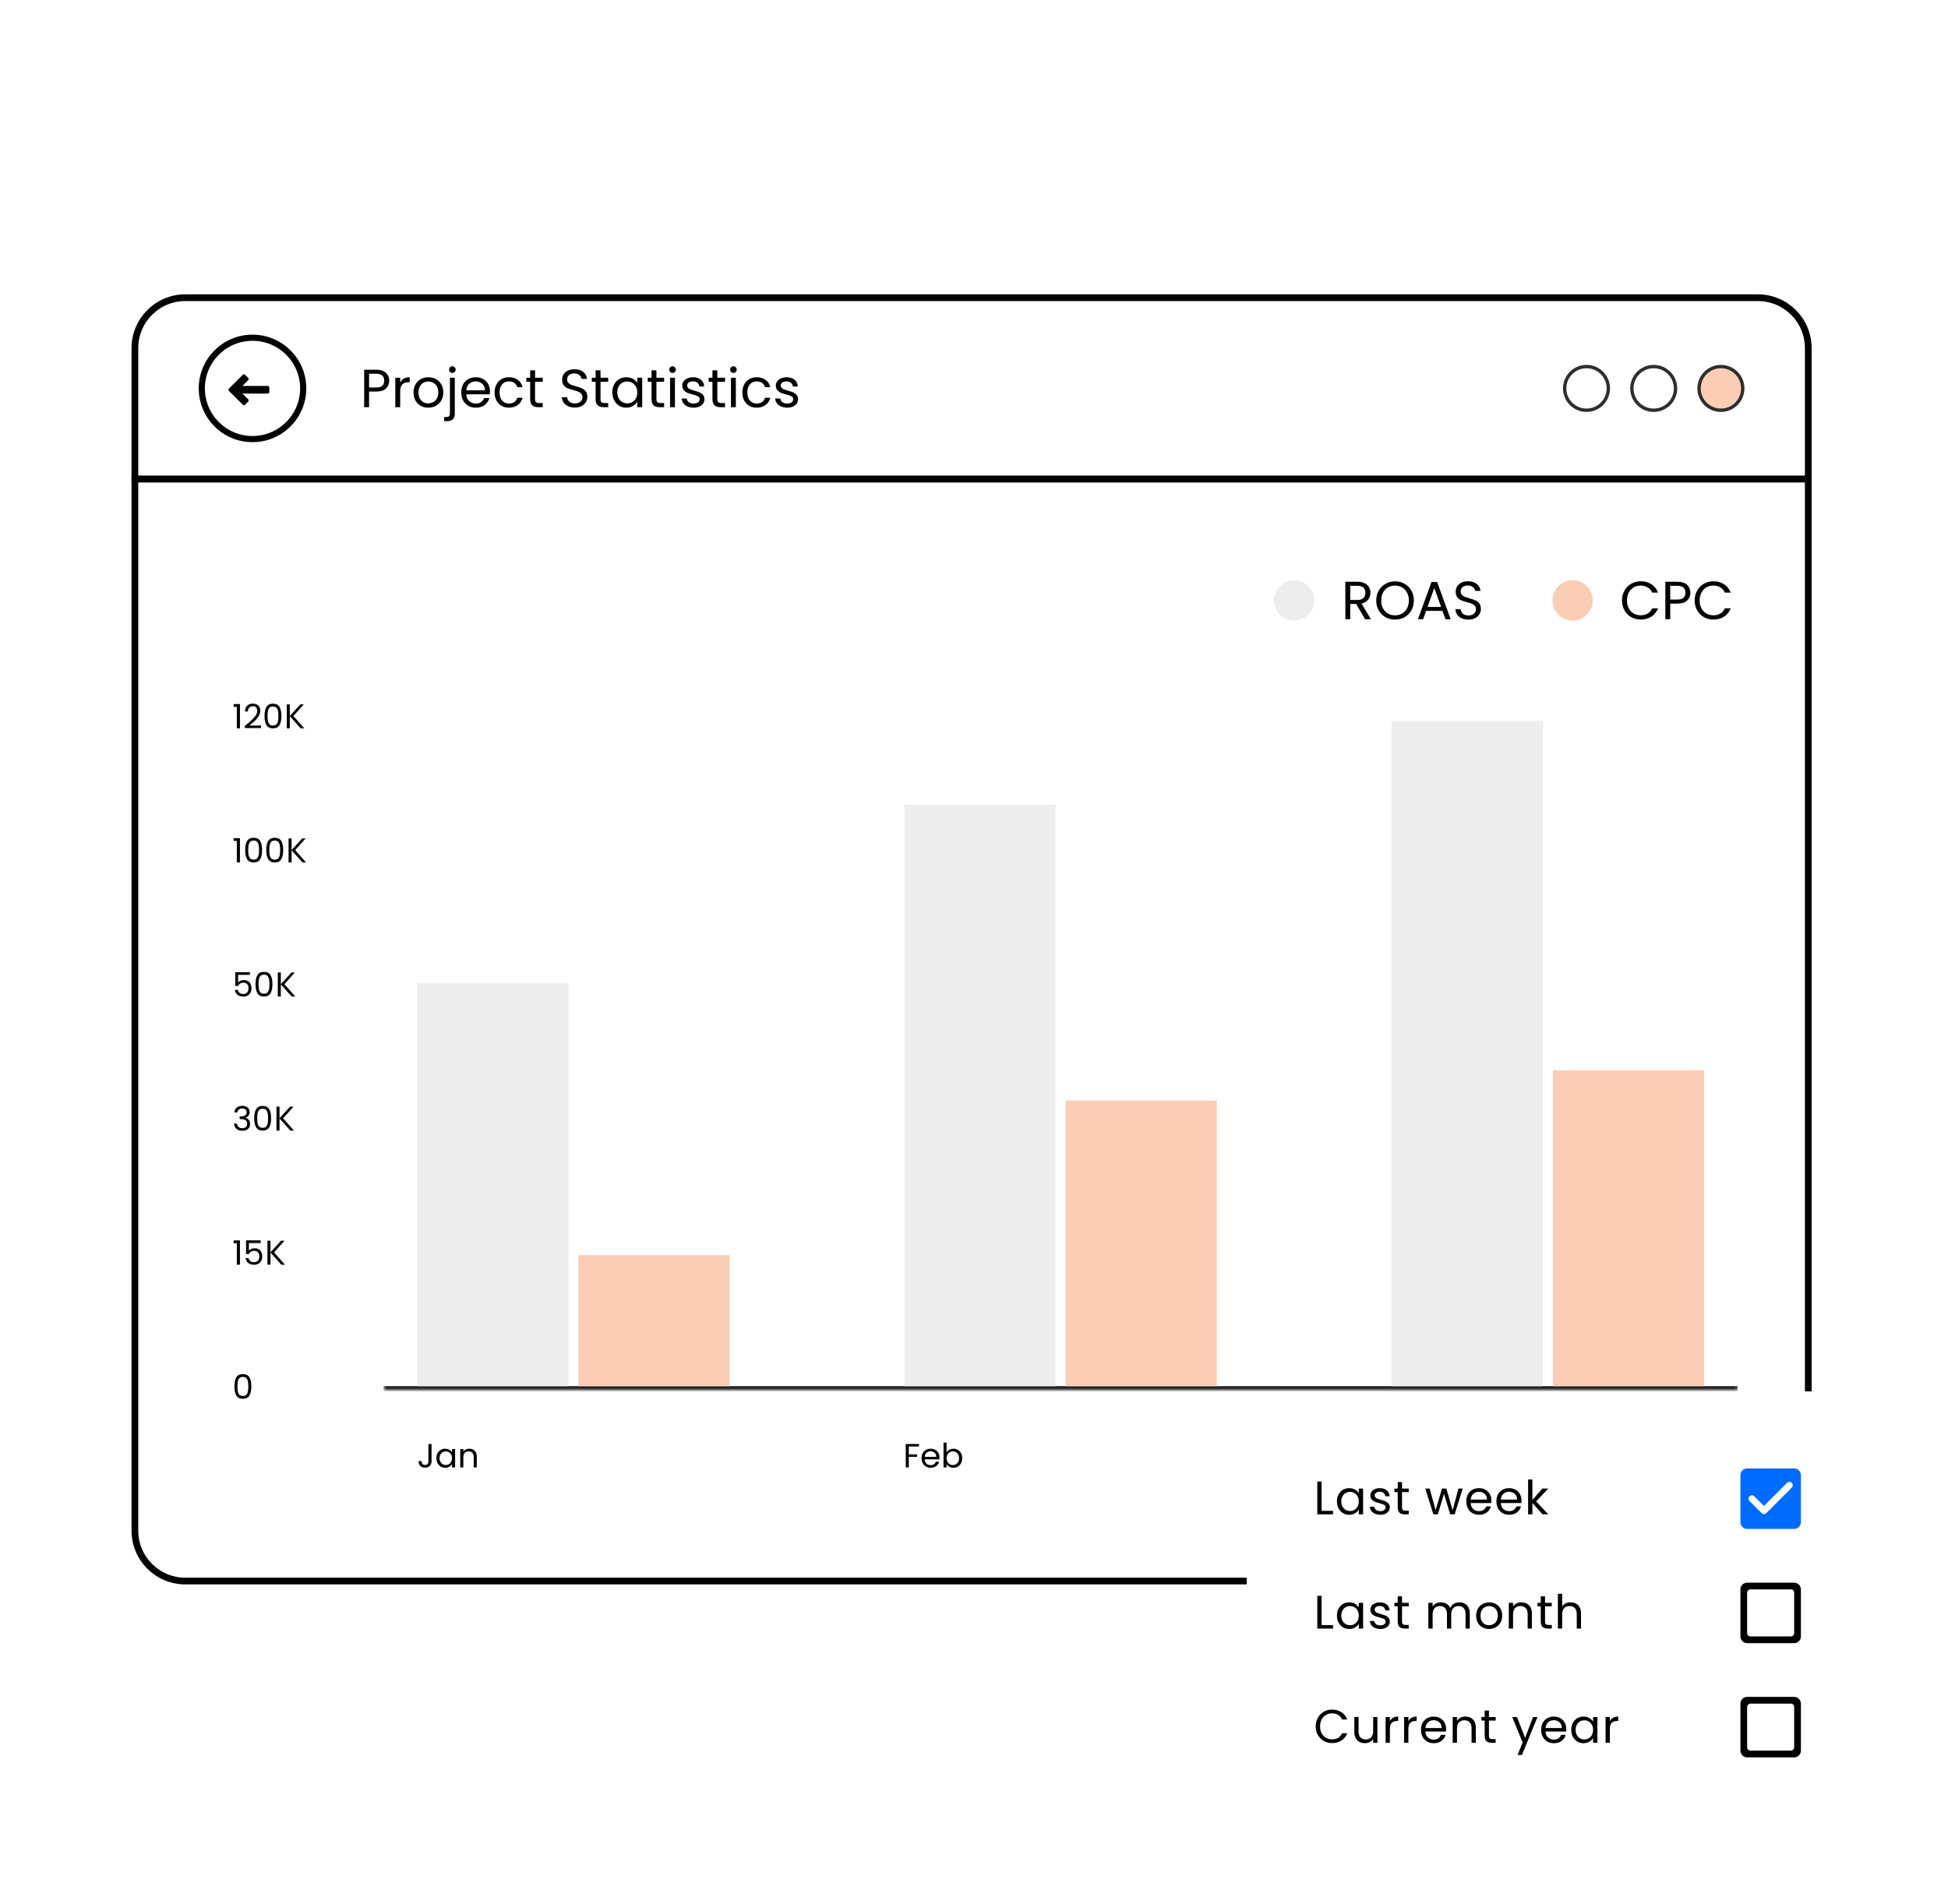 <svg width="622" height="608" viewBox="0 0 622 608" fill="none" xmlns="http://www.w3.org/2000/svg">
<rect width="620" height="600" fill="white"/>
<path d="M43.073 111.167C43.073 102.278 50.278 95.073 59.167 95.073H561.292C570.18 95.073 577.385 102.278 577.385 111.167V153.01H43.073V111.167Z" fill="white"/>
<path d="M43.073 111.167C43.073 102.278 50.278 95.073 59.167 95.073H561.292C570.18 95.073 577.385 102.278 577.385 111.167V153.01H43.073V111.167Z" stroke="black" stroke-width="2.146"/>
<circle cx="80.625" cy="124.042" r="16.186" stroke="black" stroke-width="1.962"/>
<path d="M73.101 124.841L77.524 129.254C77.622 129.352 77.753 129.406 77.884 129.406C78.014 129.406 78.156 129.352 78.243 129.254L79.246 128.251C79.344 128.153 79.398 128.023 79.398 127.892C79.398 127.761 79.344 127.619 79.246 127.532L77.404 125.691L85.477 125.691C85.761 125.691 85.99 125.462 85.99 125.179L85.99 123.763C85.99 123.479 85.761 123.251 85.477 123.251L77.404 123.251L79.246 121.409C79.344 121.311 79.398 121.181 79.398 121.05C79.398 120.919 79.344 120.777 79.246 120.69L78.243 119.688C78.145 119.59 78.014 119.535 77.884 119.535C77.753 119.535 77.622 119.59 77.524 119.688L73.101 124.111C72.905 124.307 72.905 124.634 73.101 124.841Z" fill="black"/>
<path d="M124.28 121.579C124.28 122.574 123.936 123.404 123.25 124.068C122.575 124.72 121.539 125.046 120.143 125.046H117.842V130.042H116.28V118.077H120.143C121.493 118.077 122.517 118.403 123.215 119.055C123.925 119.708 124.28 120.549 124.28 121.579ZM120.143 123.759C121.012 123.759 121.653 123.57 122.065 123.192C122.477 122.815 122.683 122.277 122.683 121.579C122.683 120.102 121.836 119.364 120.143 119.364H117.842V123.759H120.143ZM127.783 122.162C128.058 121.625 128.447 121.207 128.951 120.909C129.466 120.612 130.09 120.463 130.822 120.463V122.077H130.41C128.659 122.077 127.783 123.027 127.783 124.926V130.042H126.221V120.635H127.783V122.162ZM136.728 130.196C135.847 130.196 135.046 129.996 134.325 129.596C133.615 129.195 133.054 128.629 132.642 127.896C132.242 127.152 132.042 126.294 132.042 125.321C132.042 124.36 132.248 123.513 132.66 122.78C133.083 122.037 133.655 121.47 134.376 121.081C135.097 120.68 135.904 120.48 136.797 120.48C137.689 120.48 138.496 120.68 139.217 121.081C139.938 121.47 140.505 122.031 140.917 122.763C141.34 123.496 141.552 124.348 141.552 125.321C141.552 126.294 141.335 127.152 140.9 127.896C140.476 128.629 139.898 129.195 139.166 129.596C138.433 129.996 137.621 130.196 136.728 130.196ZM136.728 128.823C137.289 128.823 137.815 128.692 138.307 128.428C138.8 128.165 139.194 127.77 139.492 127.244C139.801 126.717 139.955 126.076 139.955 125.321C139.955 124.566 139.807 123.925 139.509 123.398C139.212 122.872 138.822 122.483 138.342 122.231C137.861 121.968 137.34 121.836 136.78 121.836C136.207 121.836 135.681 121.968 135.2 122.231C134.731 122.483 134.353 122.872 134.067 123.398C133.781 123.925 133.638 124.566 133.638 125.321C133.638 126.088 133.775 126.735 134.05 127.261C134.336 127.787 134.714 128.182 135.183 128.445C135.652 128.697 136.167 128.823 136.728 128.823ZM144.447 119.107C144.15 119.107 143.898 119.004 143.692 118.798C143.497 118.592 143.4 118.34 143.4 118.042C143.4 117.745 143.497 117.493 143.692 117.287C143.898 117.081 144.15 116.978 144.447 116.978C144.745 116.978 144.991 117.081 145.185 117.287C145.391 117.493 145.494 117.745 145.494 118.042C145.494 118.34 145.391 118.592 145.185 118.798C144.991 119.004 144.745 119.107 144.447 119.107ZM145.22 132.085C145.22 132.92 145.008 133.533 144.584 133.922C144.161 134.311 143.543 134.505 142.73 134.505H141.821V133.183H142.473C142.908 133.183 143.211 133.098 143.383 132.926C143.566 132.754 143.657 132.462 143.657 132.05V120.635H145.22V132.085ZM156.447 124.978C156.447 125.275 156.43 125.59 156.396 125.922H148.877C148.934 126.849 149.249 127.576 149.821 128.102C150.405 128.617 151.109 128.875 151.933 128.875C152.608 128.875 153.169 128.72 153.615 128.411C154.073 128.091 154.393 127.667 154.576 127.141H156.259C156.007 128.045 155.503 128.783 154.748 129.355C153.993 129.916 153.054 130.196 151.933 130.196C151.04 130.196 150.239 129.996 149.529 129.596C148.831 129.195 148.282 128.629 147.881 127.896C147.481 127.152 147.28 126.294 147.28 125.321C147.28 124.348 147.475 123.496 147.864 122.763C148.253 122.031 148.797 121.47 149.495 121.081C150.204 120.68 151.017 120.48 151.933 120.48C152.825 120.48 153.615 120.675 154.302 121.064C154.988 121.453 155.515 121.991 155.881 122.677C156.259 123.353 156.447 124.119 156.447 124.978ZM154.834 124.652C154.834 124.057 154.702 123.547 154.439 123.124C154.176 122.689 153.815 122.363 153.357 122.145C152.911 121.916 152.413 121.802 151.864 121.802C151.074 121.802 150.399 122.054 149.838 122.557C149.289 123.061 148.974 123.759 148.894 124.652H154.834ZM157.926 125.321C157.926 124.348 158.12 123.501 158.509 122.78C158.899 122.048 159.436 121.482 160.123 121.081C160.821 120.68 161.617 120.48 162.509 120.48C163.665 120.48 164.615 120.761 165.359 121.321C166.114 121.882 166.612 122.66 166.852 123.656H165.17C165.01 123.084 164.695 122.632 164.226 122.3C163.768 121.968 163.196 121.802 162.509 121.802C161.617 121.802 160.896 122.111 160.346 122.729C159.797 123.336 159.522 124.2 159.522 125.321C159.522 126.454 159.797 127.33 160.346 127.948C160.896 128.566 161.617 128.875 162.509 128.875C163.196 128.875 163.768 128.714 164.226 128.394C164.684 128.074 164.998 127.616 165.17 127.021H166.852C166.601 127.982 166.097 128.754 165.342 129.338C164.586 129.91 163.642 130.196 162.509 130.196C161.617 130.196 160.821 129.996 160.123 129.596C159.436 129.195 158.899 128.629 158.509 127.896C158.12 127.164 157.926 126.305 157.926 125.321ZM170.842 121.922V127.467C170.842 127.925 170.94 128.251 171.134 128.445C171.329 128.629 171.666 128.72 172.147 128.72H173.297V130.042H171.889C171.02 130.042 170.367 129.842 169.932 129.441C169.498 129.041 169.28 128.383 169.28 127.467V121.922H168.061V120.635H169.28V118.266H170.842V120.635H173.297V121.922H170.842ZM183.56 130.162C182.771 130.162 182.061 130.025 181.432 129.75C180.814 129.464 180.327 129.075 179.973 128.583C179.618 128.079 179.435 127.501 179.423 126.849H181.088C181.146 127.41 181.375 127.885 181.775 128.274C182.187 128.651 182.782 128.84 183.56 128.84C184.304 128.84 184.888 128.657 185.311 128.291C185.746 127.913 185.964 127.433 185.964 126.849C185.964 126.391 185.838 126.019 185.586 125.733C185.334 125.447 185.02 125.23 184.642 125.081C184.264 124.932 183.755 124.772 183.114 124.6C182.324 124.394 181.689 124.188 181.209 123.982C180.739 123.776 180.333 123.456 179.99 123.021C179.658 122.574 179.492 121.979 179.492 121.235C179.492 120.583 179.658 120.005 179.99 119.502C180.322 118.998 180.785 118.609 181.38 118.334C181.987 118.06 182.679 117.922 183.457 117.922C184.579 117.922 185.495 118.203 186.204 118.763C186.925 119.324 187.331 120.068 187.423 120.995H185.706C185.649 120.537 185.409 120.137 184.985 119.793C184.562 119.439 184.001 119.261 183.303 119.261C182.651 119.261 182.118 119.433 181.706 119.776C181.294 120.108 181.088 120.577 181.088 121.184C181.088 121.619 181.209 121.974 181.449 122.248C181.701 122.523 182.004 122.735 182.359 122.883C182.725 123.021 183.234 123.181 183.887 123.364C184.676 123.582 185.311 123.799 185.792 124.016C186.273 124.222 186.685 124.549 187.028 124.995C187.371 125.43 187.543 126.025 187.543 126.78C187.543 127.364 187.389 127.913 187.08 128.428C186.771 128.943 186.313 129.361 185.706 129.681C185.1 130.002 184.384 130.162 183.56 130.162ZM191.747 121.922V127.467C191.747 127.925 191.845 128.251 192.039 128.445C192.234 128.629 192.571 128.72 193.052 128.72H194.202V130.042H192.795C191.925 130.042 191.272 129.842 190.838 129.441C190.403 129.041 190.185 128.383 190.185 127.467V121.922H188.966V120.635H190.185V118.266H191.747V120.635H194.202V121.922H191.747ZM195.511 125.304C195.511 124.343 195.706 123.501 196.095 122.78C196.484 122.048 197.016 121.482 197.692 121.081C198.378 120.68 199.139 120.48 199.975 120.48C200.799 120.48 201.514 120.658 202.121 121.012C202.727 121.367 203.179 121.813 203.477 122.351V120.635H205.056V130.042H203.477V128.291C203.168 128.84 202.704 129.298 202.086 129.664C201.48 130.019 200.77 130.196 199.958 130.196C199.122 130.196 198.367 129.99 197.692 129.578C197.016 129.166 196.484 128.589 196.095 127.845C195.706 127.101 195.511 126.254 195.511 125.304ZM203.477 125.321C203.477 124.612 203.334 123.994 203.048 123.467C202.761 122.941 202.372 122.54 201.88 122.265C201.4 121.979 200.867 121.836 200.284 121.836C199.7 121.836 199.168 121.974 198.687 122.248C198.207 122.523 197.823 122.924 197.537 123.45C197.251 123.976 197.108 124.594 197.108 125.304C197.108 126.025 197.251 126.654 197.537 127.192C197.823 127.719 198.207 128.125 198.687 128.411C199.168 128.686 199.7 128.823 200.284 128.823C200.867 128.823 201.4 128.686 201.88 128.411C202.372 128.125 202.761 127.719 203.048 127.192C203.334 126.654 203.477 126.031 203.477 125.321ZM209.601 121.922V127.467C209.601 127.925 209.699 128.251 209.893 128.445C210.088 128.629 210.425 128.72 210.906 128.72H212.056V130.042H210.649C209.779 130.042 209.126 129.842 208.692 129.441C208.257 129.041 208.039 128.383 208.039 127.467V121.922H206.82V120.635H208.039V118.266H209.601V120.635H212.056V121.922H209.601ZM214.756 119.107C214.458 119.107 214.207 119.004 214.001 118.798C213.795 118.592 213.692 118.34 213.692 118.042C213.692 117.745 213.795 117.493 214.001 117.287C214.207 117.081 214.458 116.978 214.756 116.978C215.042 116.978 215.282 117.081 215.477 117.287C215.683 117.493 215.786 117.745 215.786 118.042C215.786 118.34 215.683 118.592 215.477 118.798C215.282 119.004 215.042 119.107 214.756 119.107ZM215.511 120.635V130.042H213.949V120.635H215.511ZM221.504 130.196C220.783 130.196 220.136 130.076 219.564 129.836C218.992 129.584 218.54 129.241 218.208 128.806C217.876 128.36 217.693 127.85 217.659 127.278H219.272C219.318 127.747 219.536 128.131 219.925 128.428C220.325 128.726 220.846 128.875 221.487 128.875C222.082 128.875 222.551 128.743 222.894 128.48C223.238 128.217 223.409 127.885 223.409 127.484C223.409 127.072 223.226 126.769 222.86 126.574C222.494 126.368 221.927 126.168 221.161 125.973C220.463 125.79 219.89 125.607 219.444 125.424C219.009 125.23 218.631 124.949 218.311 124.583C218.002 124.205 217.847 123.713 217.847 123.107C217.847 122.626 217.991 122.185 218.277 121.785C218.563 121.384 218.969 121.07 219.495 120.841C220.022 120.6 220.623 120.48 221.298 120.48C222.339 120.48 223.181 120.743 223.821 121.27C224.462 121.796 224.806 122.517 224.851 123.433H223.289C223.255 122.941 223.055 122.546 222.688 122.248C222.334 121.951 221.853 121.802 221.246 121.802C220.686 121.802 220.239 121.922 219.907 122.162C219.576 122.403 219.41 122.718 219.41 123.107C219.41 123.416 219.507 123.673 219.701 123.879C219.907 124.074 220.159 124.234 220.457 124.36C220.766 124.474 221.189 124.606 221.727 124.755C222.402 124.938 222.952 125.121 223.375 125.304C223.799 125.476 224.159 125.739 224.457 126.094C224.766 126.448 224.926 126.912 224.937 127.484C224.937 127.999 224.794 128.463 224.508 128.875C224.222 129.287 223.816 129.613 223.289 129.853C222.774 130.082 222.179 130.196 221.504 130.196ZM229.048 121.922V127.467C229.048 127.925 229.145 128.251 229.34 128.445C229.534 128.629 229.872 128.72 230.353 128.72H231.503V130.042H230.095C229.225 130.042 228.573 129.842 228.138 129.441C227.703 129.041 227.486 128.383 227.486 127.467V121.922H226.267V120.635H227.486V118.266H229.048V120.635H231.503V121.922H229.048ZM234.202 119.107C233.905 119.107 233.653 119.004 233.447 118.798C233.241 118.592 233.138 118.34 233.138 118.042C233.138 117.745 233.241 117.493 233.447 117.287C233.653 117.081 233.905 116.978 234.202 116.978C234.489 116.978 234.729 117.081 234.923 117.287C235.129 117.493 235.232 117.745 235.232 118.042C235.232 118.34 235.129 118.592 234.923 118.798C234.729 119.004 234.489 119.107 234.202 119.107ZM234.958 120.635V130.042H233.396V120.635H234.958ZM237.037 125.321C237.037 124.348 237.231 123.501 237.62 122.78C238.009 122.048 238.547 121.482 239.234 121.081C239.932 120.68 240.727 120.48 241.62 120.48C242.776 120.48 243.726 120.761 244.47 121.321C245.225 121.882 245.723 122.66 245.963 123.656H244.281C244.121 123.084 243.806 122.632 243.337 122.3C242.879 121.968 242.307 121.802 241.62 121.802C240.727 121.802 240.006 122.111 239.457 122.729C238.908 123.336 238.633 124.2 238.633 125.321C238.633 126.454 238.908 127.33 239.457 127.948C240.006 128.566 240.727 128.875 241.62 128.875C242.307 128.875 242.879 128.714 243.337 128.394C243.795 128.074 244.109 127.616 244.281 127.021H245.963C245.711 127.982 245.208 128.754 244.453 129.338C243.697 129.91 242.753 130.196 241.62 130.196C240.727 130.196 239.932 129.996 239.234 129.596C238.547 129.195 238.009 128.629 237.62 127.896C237.231 127.164 237.037 126.305 237.037 125.321ZM251.378 130.196C250.657 130.196 250.01 130.076 249.438 129.836C248.866 129.584 248.414 129.241 248.082 128.806C247.75 128.36 247.567 127.85 247.533 127.278H249.146C249.192 127.747 249.41 128.131 249.799 128.428C250.199 128.726 250.72 128.875 251.361 128.875C251.956 128.875 252.425 128.743 252.768 128.48C253.112 128.217 253.283 127.885 253.283 127.484C253.283 127.072 253.1 126.769 252.734 126.574C252.368 126.368 251.801 126.168 251.035 125.973C250.337 125.79 249.764 125.607 249.318 125.424C248.883 125.23 248.505 124.949 248.185 124.583C247.876 124.205 247.721 123.713 247.721 123.107C247.721 122.626 247.865 122.185 248.151 121.785C248.437 121.384 248.843 121.07 249.369 120.841C249.896 120.6 250.497 120.48 251.172 120.48C252.213 120.48 253.055 120.743 253.695 121.27C254.336 121.796 254.68 122.517 254.725 123.433H253.163C253.129 122.941 252.929 122.546 252.562 122.248C252.208 121.951 251.727 121.802 251.12 121.802C250.56 121.802 250.113 121.922 249.781 122.162C249.45 122.403 249.284 122.718 249.284 123.107C249.284 123.416 249.381 123.673 249.575 123.879C249.781 124.074 250.033 124.234 250.331 124.36C250.64 124.474 251.063 124.606 251.601 124.755C252.276 124.938 252.826 125.121 253.249 125.304C253.673 125.476 254.033 125.739 254.331 126.094C254.64 126.448 254.8 126.912 254.811 127.484C254.811 127.999 254.668 128.463 254.382 128.875C254.096 129.287 253.69 129.613 253.163 129.853C252.648 130.082 252.053 130.196 251.378 130.196Z" fill="black"/>
<circle cx="506.573" cy="124.042" r="6.974" stroke="#2D2F2B" stroke-width="1.073"/>
<circle cx="528.031" cy="124.042" r="6.974" stroke="#2D2F2B" stroke-width="1.073"/>
<circle cx="549.49" cy="124.042" r="6.974" fill="#FBCDB5" stroke="#2D2F2B" stroke-width="1.073"/>
<path d="M43.073 153.01H577.385V488.833C577.385 497.722 570.18 504.927 561.292 504.927H59.167C50.278 504.927 43.073 497.722 43.073 488.833V153.01Z" fill="white" stroke="black" stroke-width="2.146"/>
<circle cx="413.229" cy="191.76" r="6.438" fill="#EDEDED"/>
<path d="M435.872 197.76L433.022 192.867H431.134V197.76H429.572V185.795H433.434C434.338 185.795 435.1 185.949 435.718 186.258C436.347 186.567 436.816 186.985 437.125 187.511C437.434 188.038 437.589 188.639 437.589 189.314C437.589 190.138 437.348 190.864 436.868 191.494C436.398 192.123 435.689 192.541 434.739 192.747L437.743 197.76H435.872ZM431.134 191.614H433.434C434.281 191.614 434.916 191.408 435.34 190.996C435.763 190.573 435.975 190.012 435.975 189.314C435.975 188.604 435.763 188.055 435.34 187.666C434.928 187.277 434.293 187.082 433.434 187.082H431.134V191.614ZM445.441 197.88C444.331 197.88 443.318 197.622 442.402 197.107C441.487 196.581 440.76 195.854 440.222 194.927C439.696 193.989 439.432 192.936 439.432 191.769C439.432 190.601 439.696 189.554 440.222 188.627C440.76 187.689 441.487 186.962 442.402 186.447C443.318 185.92 444.331 185.657 445.441 185.657C446.562 185.657 447.581 185.92 448.496 186.447C449.412 186.962 450.133 187.683 450.659 188.61C451.186 189.537 451.449 190.59 451.449 191.769C451.449 192.947 451.186 194 450.659 194.927C450.133 195.854 449.412 196.581 448.496 197.107C447.581 197.622 446.562 197.88 445.441 197.88ZM445.441 196.524C446.276 196.524 447.026 196.329 447.69 195.94C448.365 195.551 448.891 194.996 449.269 194.275C449.658 193.554 449.853 192.718 449.853 191.769C449.853 190.807 449.658 189.972 449.269 189.262C448.891 188.541 448.37 187.986 447.707 187.597C447.043 187.208 446.288 187.013 445.441 187.013C444.594 187.013 443.838 187.208 443.175 187.597C442.511 187.986 441.984 188.541 441.595 189.262C441.218 189.972 441.029 190.807 441.029 191.769C441.029 192.718 441.218 193.554 441.595 194.275C441.984 194.996 442.511 195.551 443.175 195.94C443.85 196.329 444.605 196.524 445.441 196.524ZM460.584 195.099H455.365L454.404 197.76H452.756L457.082 185.863H458.884L463.193 197.76H461.545L460.584 195.099ZM460.138 193.829L457.975 187.786L455.812 193.829H460.138ZM468.873 197.88C468.083 197.88 467.373 197.743 466.744 197.468C466.126 197.182 465.639 196.793 465.285 196.301C464.93 195.797 464.747 195.219 464.735 194.567H466.401C466.458 195.128 466.687 195.602 467.087 195.992C467.499 196.369 468.094 196.558 468.873 196.558C469.616 196.558 470.2 196.375 470.624 196.009C471.058 195.631 471.276 195.15 471.276 194.567C471.276 194.109 471.15 193.737 470.898 193.451C470.646 193.165 470.332 192.947 469.954 192.799C469.576 192.65 469.067 192.49 468.426 192.318C467.637 192.112 467.001 191.906 466.521 191.7C466.051 191.494 465.645 191.173 465.302 190.739C464.97 190.292 464.804 189.697 464.804 188.953C464.804 188.301 464.97 187.723 465.302 187.219C465.634 186.716 466.097 186.327 466.692 186.052C467.299 185.777 467.991 185.64 468.77 185.64C469.891 185.64 470.807 185.92 471.516 186.481C472.237 187.042 472.643 187.786 472.735 188.713H471.018C470.961 188.255 470.721 187.855 470.297 187.511C469.874 187.156 469.313 186.979 468.615 186.979C467.963 186.979 467.431 187.151 467.019 187.494C466.607 187.826 466.401 188.295 466.401 188.902C466.401 189.337 466.521 189.691 466.761 189.966C467.013 190.241 467.316 190.452 467.671 190.601C468.037 190.739 468.546 190.899 469.199 191.082C469.988 191.299 470.624 191.517 471.104 191.734C471.585 191.94 471.997 192.266 472.34 192.713C472.684 193.148 472.855 193.743 472.855 194.498C472.855 195.082 472.701 195.631 472.392 196.146C472.083 196.661 471.625 197.079 471.018 197.399C470.412 197.72 469.697 197.88 468.873 197.88Z" fill="black"/>
<circle cx="502.146" cy="191.76" r="6.438" fill="#FBCDB5"/>
<path d="M517.905 191.769C517.905 190.601 518.168 189.554 518.695 188.627C519.221 187.689 519.936 186.956 520.84 186.43C521.756 185.903 522.769 185.64 523.879 185.64C525.184 185.64 526.322 185.955 527.295 186.584C528.268 187.214 528.977 188.106 529.424 189.262H527.553C527.221 188.541 526.74 187.986 526.111 187.597C525.493 187.208 524.749 187.013 523.879 187.013C523.043 187.013 522.294 187.208 521.63 187.597C520.966 187.986 520.446 188.541 520.068 189.262C519.69 189.972 519.501 190.807 519.501 191.769C519.501 192.718 519.69 193.554 520.068 194.275C520.446 194.984 520.966 195.534 521.63 195.923C522.294 196.312 523.043 196.507 523.879 196.507C524.749 196.507 525.493 196.318 526.111 195.94C526.74 195.551 527.221 194.996 527.553 194.275H529.424C528.977 195.419 528.268 196.306 527.295 196.936C526.322 197.554 525.184 197.863 523.879 197.863C522.769 197.863 521.756 197.605 520.84 197.09C519.936 196.564 519.221 195.837 518.695 194.91C518.168 193.983 517.905 192.936 517.905 191.769ZM539.749 189.297C539.749 190.292 539.405 191.122 538.719 191.786C538.044 192.438 537.008 192.764 535.612 192.764H533.311V197.76H531.749V185.795H535.612C536.962 185.795 537.986 186.121 538.684 186.773C539.394 187.425 539.749 188.267 539.749 189.297ZM535.612 191.477C536.481 191.477 537.122 191.288 537.534 190.91C537.946 190.533 538.152 189.995 538.152 189.297C538.152 187.82 537.305 187.082 535.612 187.082H533.311V191.477H535.612ZM541.107 191.769C541.107 190.601 541.37 189.554 541.896 188.627C542.423 187.689 543.138 186.956 544.042 186.43C544.958 185.903 545.971 185.64 547.081 185.64C548.385 185.64 549.524 185.955 550.497 186.584C551.47 187.214 552.179 188.106 552.626 189.262H550.754C550.423 188.541 549.942 187.986 549.312 187.597C548.694 187.208 547.951 187.013 547.081 187.013C546.245 187.013 545.496 187.208 544.832 187.597C544.168 187.986 543.647 188.541 543.27 189.262C542.892 189.972 542.703 190.807 542.703 191.769C542.703 192.718 542.892 193.554 543.27 194.275C543.647 194.984 544.168 195.534 544.832 195.923C545.496 196.312 546.245 196.507 547.081 196.507C547.951 196.507 548.694 196.318 549.312 195.94C549.942 195.551 550.423 194.996 550.754 194.275H552.626C552.179 195.419 551.47 196.306 550.497 196.936C549.524 197.554 548.385 197.863 547.081 197.863C545.971 197.863 544.958 197.605 544.042 197.09C543.138 196.564 542.423 195.837 541.896 194.91C541.37 193.983 541.107 192.936 541.107 191.769Z" fill="black"/>
<path d="M74.595 225.737V224.846H76.612V232.604H75.625V225.737H74.595ZM78.171 231.82C79.08 231.091 79.791 230.493 80.306 230.029C80.822 229.556 81.254 229.066 81.605 228.559C81.962 228.044 82.141 227.539 82.141 227.046C82.141 226.581 82.027 226.216 81.798 225.951C81.576 225.68 81.215 225.544 80.714 225.544C80.228 225.544 79.849 225.698 79.577 226.005C79.312 226.305 79.169 226.71 79.148 227.217H78.204C78.232 226.416 78.475 225.798 78.933 225.361C79.391 224.925 79.981 224.707 80.704 224.707C81.44 224.707 82.023 224.911 82.452 225.318C82.889 225.726 83.107 226.288 83.107 227.003C83.107 227.597 82.928 228.176 82.57 228.741C82.22 229.299 81.819 229.792 81.369 230.222C80.918 230.644 80.342 231.137 79.641 231.702H83.332V232.518H78.171V231.82ZM84.461 228.644C84.461 227.414 84.661 226.456 85.062 225.769C85.462 225.075 86.163 224.728 87.165 224.728C88.159 224.728 88.856 225.075 89.257 225.769C89.657 226.456 89.858 227.414 89.858 228.644C89.858 229.896 89.657 230.869 89.257 231.563C88.856 232.257 88.159 232.604 87.165 232.604C86.163 232.604 85.462 232.257 85.062 231.563C84.661 230.869 84.461 229.896 84.461 228.644ZM88.892 228.644C88.892 228.022 88.849 227.496 88.763 227.067C88.684 226.631 88.516 226.28 88.259 226.016C88.008 225.751 87.644 225.619 87.165 225.619C86.678 225.619 86.306 225.751 86.049 226.016C85.798 226.28 85.63 226.631 85.544 227.067C85.466 227.496 85.426 228.022 85.426 228.644C85.426 229.288 85.466 229.828 85.544 230.265C85.63 230.701 85.798 231.051 86.049 231.316C86.306 231.581 86.678 231.713 87.165 231.713C87.644 231.713 88.008 231.581 88.259 231.316C88.516 231.051 88.684 230.701 88.763 230.265C88.849 229.828 88.892 229.288 88.892 228.644ZM97.163 232.604H96.005L92.539 228.72V232.604H91.573V224.943H92.539V228.655L95.919 224.943H97.013L93.687 228.666L97.163 232.604Z" fill="black"/>
<path d="M74.595 268.56V267.67H76.612V275.427H75.625V268.56H74.595ZM78.289 271.468C78.289 270.237 78.49 269.279 78.89 268.592C79.291 267.898 79.992 267.552 80.993 267.552C81.987 267.552 82.685 267.898 83.085 268.592C83.486 269.279 83.686 270.237 83.686 271.468C83.686 272.719 83.486 273.692 83.085 274.386C82.685 275.08 81.987 275.427 80.993 275.427C79.992 275.427 79.291 275.08 78.89 274.386C78.49 273.692 78.289 272.719 78.289 271.468ZM82.721 271.468C82.721 270.845 82.678 270.32 82.592 269.891C82.513 269.454 82.345 269.104 82.088 268.839C81.837 268.574 81.472 268.442 80.993 268.442C80.507 268.442 80.135 268.574 79.877 268.839C79.627 269.104 79.459 269.454 79.373 269.891C79.294 270.32 79.255 270.845 79.255 271.468C79.255 272.111 79.294 272.651 79.373 273.088C79.459 273.524 79.627 273.875 79.877 274.139C80.135 274.404 80.507 274.536 80.993 274.536C81.472 274.536 81.837 274.404 82.088 274.139C82.345 273.875 82.513 273.524 82.592 273.088C82.678 272.651 82.721 272.111 82.721 271.468ZM85.027 271.468C85.027 270.237 85.227 269.279 85.627 268.592C86.028 267.898 86.729 267.552 87.73 267.552C88.725 267.552 89.422 267.898 89.823 268.592C90.223 269.279 90.423 270.237 90.423 271.468C90.423 272.719 90.223 273.692 89.823 274.386C89.422 275.08 88.725 275.427 87.73 275.427C86.729 275.427 86.028 275.08 85.627 274.386C85.227 273.692 85.027 272.719 85.027 271.468ZM89.458 271.468C89.458 270.845 89.415 270.32 89.329 269.891C89.25 269.454 89.082 269.104 88.825 268.839C88.574 268.574 88.21 268.442 87.73 268.442C87.244 268.442 86.872 268.574 86.615 268.839C86.364 269.104 86.196 269.454 86.11 269.891C86.031 270.32 85.992 270.845 85.992 271.468C85.992 272.111 86.031 272.651 86.11 273.088C86.196 273.524 86.364 273.875 86.615 274.139C86.872 274.404 87.244 274.536 87.73 274.536C88.21 274.536 88.574 274.404 88.825 274.139C89.082 273.875 89.25 273.524 89.329 273.088C89.415 272.651 89.458 272.111 89.458 271.468ZM97.729 275.427H96.57L93.105 271.543V275.427H92.139V267.766H93.105V271.478L96.485 267.766H97.579L94.253 271.489L97.729 275.427Z" fill="black"/>
<path d="M79.799 311.339H76.033V313.786C76.197 313.557 76.441 313.371 76.763 313.228C77.084 313.078 77.431 313.002 77.803 313.002C78.397 313.002 78.88 313.128 79.252 313.378C79.624 313.621 79.888 313.939 80.046 314.333C80.21 314.719 80.292 315.13 80.292 315.567C80.292 316.082 80.196 316.543 80.003 316.951C79.81 317.359 79.513 317.68 79.112 317.916C78.719 318.152 78.229 318.27 77.642 318.27C76.891 318.27 76.283 318.077 75.818 317.691C75.353 317.305 75.071 316.79 74.971 316.146H75.926C76.019 316.554 76.215 316.872 76.516 317.101C76.816 317.33 77.195 317.444 77.653 317.444C78.218 317.444 78.644 317.276 78.93 316.94C79.216 316.597 79.359 316.146 79.359 315.588C79.359 315.03 79.216 314.601 78.93 314.301C78.644 313.993 78.222 313.839 77.664 313.839C77.285 313.839 76.952 313.932 76.666 314.118C76.387 314.297 76.183 314.544 76.054 314.859H75.132V310.481H79.799V311.339ZM81.59 314.29C81.59 313.06 81.79 312.101 82.191 311.415C82.591 310.721 83.292 310.374 84.294 310.374C85.288 310.374 85.985 310.721 86.386 311.415C86.786 312.101 86.987 313.06 86.987 314.29C86.987 315.542 86.786 316.514 86.386 317.208C85.985 317.902 85.288 318.249 84.294 318.249C83.292 318.249 82.591 317.902 82.191 317.208C81.79 316.514 81.59 315.542 81.59 314.29ZM86.021 314.29C86.021 313.668 85.978 313.142 85.892 312.713C85.814 312.276 85.645 311.926 85.388 311.661C85.138 311.397 84.773 311.264 84.294 311.264C83.807 311.264 83.435 311.397 83.178 311.661C82.927 311.926 82.759 312.276 82.674 312.713C82.595 313.142 82.555 313.668 82.555 314.29C82.555 314.934 82.595 315.474 82.674 315.91C82.759 316.346 82.927 316.697 83.178 316.962C83.435 317.226 83.807 317.359 84.294 317.359C84.773 317.359 85.138 317.226 85.388 316.962C85.645 316.697 85.814 316.346 85.892 315.91C85.978 315.474 86.021 314.934 86.021 314.29ZM94.293 318.249H93.134L89.668 314.365V318.249H88.703V310.588H89.668V314.301L93.048 310.588H94.142L90.816 314.311L94.293 318.249Z" fill="black"/>
<path d="M74.831 355.268C74.881 354.61 75.135 354.095 75.593 353.723C76.051 353.351 76.644 353.165 77.374 353.165C77.861 353.165 78.279 353.254 78.629 353.433C78.987 353.605 79.255 353.841 79.434 354.141C79.62 354.442 79.713 354.781 79.713 355.16C79.713 355.604 79.584 355.987 79.327 356.309C79.076 356.63 78.747 356.838 78.34 356.931V356.984C78.805 357.099 79.173 357.324 79.445 357.66C79.717 357.997 79.853 358.436 79.853 358.98C79.853 359.388 79.76 359.756 79.573 360.085C79.388 360.407 79.109 360.661 78.737 360.847C78.365 361.033 77.918 361.126 77.395 361.126C76.637 361.126 76.015 360.929 75.529 360.536C75.042 360.135 74.77 359.57 74.713 358.841H75.657C75.707 359.27 75.883 359.62 76.183 359.892C76.484 360.164 76.884 360.3 77.385 360.3C77.885 360.3 78.265 360.171 78.522 359.914C78.787 359.649 78.919 359.309 78.919 358.894C78.919 358.358 78.74 357.972 78.383 357.735C78.025 357.499 77.485 357.381 76.763 357.381H76.516V356.566H76.773C77.431 356.559 77.928 356.452 78.265 356.244C78.601 356.03 78.769 355.701 78.769 355.257C78.769 354.878 78.644 354.574 78.393 354.345C78.15 354.116 77.8 354.002 77.342 354.002C76.898 354.002 76.541 354.116 76.269 354.345C75.997 354.574 75.836 354.882 75.786 355.268H74.831ZM81.171 357.113C81.171 355.883 81.371 354.924 81.772 354.238C82.172 353.544 82.873 353.197 83.874 353.197C84.869 353.197 85.566 353.544 85.967 354.238C86.367 354.924 86.567 355.883 86.567 357.113C86.567 358.365 86.367 359.338 85.967 360.032C85.566 360.725 84.869 361.072 83.874 361.072C82.873 361.072 82.172 360.725 81.772 360.032C81.371 359.338 81.171 358.365 81.171 357.113ZM85.602 357.113C85.602 356.491 85.559 355.965 85.473 355.536C85.394 355.1 85.226 354.749 84.969 354.485C84.719 354.22 84.354 354.088 83.874 354.088C83.388 354.088 83.016 354.22 82.759 354.485C82.508 354.749 82.34 355.1 82.254 355.536C82.176 355.965 82.136 356.491 82.136 357.113C82.136 357.757 82.176 358.297 82.254 358.733C82.34 359.17 82.508 359.52 82.759 359.785C83.016 360.049 83.388 360.182 83.874 360.182C84.354 360.182 84.719 360.049 84.969 359.785C85.226 359.52 85.394 359.17 85.473 358.733C85.559 358.297 85.602 357.757 85.602 357.113ZM93.873 361.072H92.715L89.249 357.188V361.072H88.283V353.412H89.249V357.124L92.629 353.412H93.723L90.397 357.135L93.873 361.072Z" fill="black"/>
<path d="M74.595 397.029V396.138H76.612V403.896H75.625V397.029H74.595ZM83.236 396.986H79.47V399.432C79.634 399.203 79.877 399.017 80.199 398.874C80.521 398.724 80.868 398.649 81.24 398.649C81.834 398.649 82.316 398.774 82.688 399.024C83.06 399.268 83.325 399.586 83.482 399.979C83.647 400.366 83.729 400.777 83.729 401.213C83.729 401.728 83.632 402.19 83.439 402.597C83.246 403.005 82.949 403.327 82.549 403.563C82.156 403.799 81.665 403.917 81.079 403.917C80.328 403.917 79.72 403.724 79.255 403.338C78.79 402.951 78.508 402.436 78.407 401.793H79.362C79.455 402.2 79.652 402.519 79.952 402.747C80.253 402.976 80.632 403.091 81.09 403.091C81.655 403.091 82.08 402.923 82.367 402.587C82.653 402.243 82.796 401.793 82.796 401.235C82.796 400.677 82.653 400.248 82.367 399.947C82.08 399.64 81.658 399.486 81.1 399.486C80.721 399.486 80.389 399.579 80.103 399.765C79.824 399.944 79.62 400.19 79.491 400.505H78.568V396.128H83.236V396.986ZM90.992 403.896H89.833L86.368 400.012V403.896H85.402V396.235H86.368V399.947L89.747 396.235H90.842L87.516 399.958L90.992 403.896Z" fill="black"/>
<path d="M74.853 442.759C74.853 441.528 75.053 440.57 75.454 439.883C75.854 439.189 76.555 438.843 77.556 438.843C78.551 438.843 79.248 439.189 79.649 439.883C80.049 440.57 80.249 441.528 80.249 442.759C80.249 444.01 80.049 444.983 79.649 445.677C79.248 446.371 78.551 446.718 77.556 446.718C76.555 446.718 75.854 446.371 75.454 445.677C75.053 444.983 74.853 444.01 74.853 442.759ZM79.284 442.759C79.284 442.136 79.241 441.611 79.155 441.182C79.076 440.745 78.908 440.395 78.651 440.13C78.4 439.865 78.036 439.733 77.556 439.733C77.07 439.733 76.698 439.865 76.441 440.13C76.19 440.395 76.022 440.745 75.936 441.182C75.858 441.611 75.818 442.136 75.818 442.759C75.818 443.402 75.858 443.942 75.936 444.379C76.022 444.815 76.19 445.166 76.441 445.43C76.698 445.695 77.07 445.827 77.556 445.827C78.036 445.827 78.4 445.695 78.651 445.43C78.908 445.166 79.076 444.815 79.155 444.379C79.241 443.942 79.284 443.402 79.284 442.759Z" fill="black"/>
<path d="M137.79 461.167V466.693C137.79 467.308 137.601 467.801 137.221 468.173C136.842 468.538 136.342 468.721 135.719 468.721C135.09 468.721 134.586 468.535 134.207 468.163C133.827 467.784 133.638 467.269 133.638 466.618H134.614C134.621 466.982 134.714 467.279 134.893 467.508C135.079 467.737 135.355 467.852 135.719 467.852C136.084 467.852 136.356 467.744 136.535 467.53C136.714 467.308 136.803 467.029 136.803 466.693V461.167H137.79ZM139.349 465.684C139.349 465.083 139.47 464.558 139.714 464.107C139.957 463.649 140.289 463.295 140.711 463.045C141.141 462.795 141.616 462.669 142.138 462.669C142.653 462.669 143.1 462.78 143.479 463.002C143.859 463.224 144.141 463.503 144.327 463.839V462.766H145.314V468.646H144.327V467.551C144.134 467.894 143.844 468.181 143.458 468.409C143.079 468.631 142.635 468.742 142.128 468.742C141.605 468.742 141.133 468.613 140.711 468.356C140.289 468.098 139.957 467.737 139.714 467.272C139.47 466.807 139.349 466.278 139.349 465.684ZM144.327 465.695C144.327 465.252 144.238 464.865 144.059 464.536C143.88 464.207 143.637 463.957 143.329 463.785C143.029 463.606 142.696 463.517 142.331 463.517C141.967 463.517 141.634 463.603 141.334 463.774C141.033 463.946 140.794 464.196 140.615 464.526C140.436 464.855 140.347 465.241 140.347 465.684C140.347 466.135 140.436 466.528 140.615 466.864C140.794 467.193 141.033 467.447 141.334 467.626C141.634 467.798 141.967 467.884 142.331 467.884C142.696 467.884 143.029 467.798 143.329 467.626C143.637 467.447 143.88 467.193 144.059 466.864C144.238 466.528 144.327 466.138 144.327 465.695ZM149.829 462.659C150.544 462.659 151.123 462.877 151.567 463.313C152.01 463.742 152.232 464.365 152.232 465.18V468.646H151.267V465.319C151.267 464.733 151.12 464.286 150.827 463.978C150.533 463.664 150.133 463.506 149.625 463.506C149.11 463.506 148.699 463.667 148.391 463.989C148.091 464.311 147.94 464.779 147.94 465.395V468.646H146.964V462.766H147.94V463.603C148.134 463.302 148.395 463.07 148.724 462.905C149.06 462.741 149.428 462.659 149.829 462.659Z" fill="black"/>
<path d="M293.439 461.167V461.961H290.188V464.483H292.827V465.277H290.188V468.646H289.212V461.167H293.439ZM299.983 465.48C299.983 465.666 299.972 465.863 299.951 466.071H295.251C295.287 466.65 295.484 467.104 295.841 467.433C296.206 467.755 296.646 467.916 297.161 467.916C297.583 467.916 297.933 467.819 298.212 467.626C298.499 467.426 298.699 467.161 298.813 466.832H299.865C299.707 467.397 299.393 467.859 298.921 468.216C298.448 468.567 297.862 468.742 297.161 468.742C296.603 468.742 296.102 468.617 295.659 468.367C295.223 468.116 294.879 467.762 294.629 467.304C294.379 466.839 294.253 466.303 294.253 465.695C294.253 465.087 294.375 464.554 294.618 464.096C294.861 463.639 295.201 463.288 295.637 463.045C296.081 462.795 296.589 462.669 297.161 462.669C297.719 462.669 298.212 462.791 298.642 463.034C299.071 463.277 299.4 463.614 299.629 464.043C299.865 464.465 299.983 464.944 299.983 465.48ZM298.974 465.277C298.974 464.905 298.892 464.586 298.727 464.322C298.563 464.05 298.338 463.846 298.051 463.71C297.773 463.567 297.461 463.496 297.118 463.496C296.624 463.496 296.202 463.653 295.852 463.968C295.509 464.282 295.312 464.719 295.262 465.277H298.974ZM302.248 463.86C302.448 463.51 302.741 463.224 303.128 463.002C303.514 462.78 303.954 462.669 304.447 462.669C304.977 462.669 305.452 462.795 305.874 463.045C306.296 463.295 306.629 463.649 306.872 464.107C307.115 464.558 307.237 465.083 307.237 465.684C307.237 466.278 307.115 466.807 306.872 467.272C306.629 467.737 306.293 468.098 305.864 468.356C305.442 468.613 304.969 468.742 304.447 468.742C303.939 468.742 303.492 468.631 303.106 468.409C302.727 468.188 302.441 467.905 302.248 467.562V468.646H301.271V460.706H302.248V463.86ZM306.239 465.684C306.239 465.241 306.15 464.855 305.971 464.526C305.792 464.196 305.549 463.946 305.241 463.774C304.941 463.603 304.608 463.517 304.243 463.517C303.886 463.517 303.553 463.606 303.246 463.785C302.945 463.957 302.702 464.211 302.516 464.547C302.337 464.876 302.248 465.259 302.248 465.695C302.248 466.138 302.337 466.528 302.516 466.864C302.702 467.193 302.945 467.447 303.246 467.626C303.553 467.798 303.886 467.884 304.243 467.884C304.608 467.884 304.941 467.798 305.241 467.626C305.549 467.447 305.792 467.193 305.971 466.864C306.15 466.528 306.239 466.135 306.239 465.684Z" fill="black"/>
<path d="M451.985 461.221V468.646H451.008V463.109L448.541 468.646H447.854L445.375 463.099V468.646H444.399V461.221H445.451L448.197 467.358L450.944 461.221H451.985ZM453.276 465.684C453.276 465.083 453.397 464.558 453.64 464.107C453.884 463.649 454.216 463.295 454.638 463.045C455.067 462.795 455.543 462.669 456.065 462.669C456.58 462.669 457.027 462.78 457.406 463.002C457.786 463.224 458.068 463.503 458.254 463.839V462.766H459.241V468.646H458.254V467.551C458.061 467.894 457.771 468.181 457.385 468.409C457.006 468.631 456.562 468.742 456.055 468.742C455.532 468.742 455.06 468.613 454.638 468.356C454.216 468.098 453.884 467.737 453.64 467.272C453.397 466.807 453.276 466.278 453.276 465.684ZM458.254 465.695C458.254 465.252 458.165 464.865 457.986 464.536C457.807 464.207 457.564 463.957 457.256 463.785C456.956 463.606 456.623 463.517 456.258 463.517C455.894 463.517 455.561 463.603 455.261 463.774C454.96 463.946 454.721 464.196 454.542 464.526C454.363 464.855 454.273 465.241 454.273 465.684C454.273 466.135 454.363 466.528 454.542 466.864C454.721 467.193 454.96 467.447 455.261 467.626C455.561 467.798 455.894 467.884 456.258 467.884C456.623 467.884 456.956 467.798 457.256 467.626C457.564 467.447 457.807 467.193 457.986 466.864C458.165 466.528 458.254 466.138 458.254 465.695ZM461.867 463.721C462.039 463.385 462.282 463.124 462.597 462.938C462.919 462.752 463.309 462.659 463.766 462.659V463.667H463.509C462.415 463.667 461.867 464.261 461.867 465.448V468.646H460.891V462.766H461.867V463.721Z" fill="black"/>
<mask id="path-22-inside-1_374_302" fill="white">
<path d="M122.469 230.26H554.854V443.77H122.469V230.26Z"/>
</mask>
<path d="M554.854 442.697H122.469V444.843H554.854V442.697Z" fill="black" mask="url(#path-22-inside-1_374_302)"/>
<rect x="133.198" y="313.947" width="48.281" height="128.75" fill="#EDEDED"/>
<rect x="184.698" y="400.854" width="48.281" height="41.844" fill="#FBCDB5"/>
<rect x="288.771" y="257.083" width="48.281" height="185.615" fill="#EDEDED"/>
<rect x="340.271" y="351.5" width="48.281" height="91.198" fill="#FBCDB5"/>
<rect x="444.344" y="230.26" width="48.281" height="212.438" fill="#EDEDED"/>
<rect x="495.844" y="341.843" width="48.281" height="100.854" fill="#FBCDB5"/>
<g filter="url(#filter0_d_374_302)">
<rect x="398" y="440" width="201.708" height="141.625" rx="12.875" fill="white" shape-rendering="crispEdges"/>
<path d="M421.982 478.221H425.647V479.333H420.615V468.863H421.982V478.221ZM426.888 475.187C426.888 474.346 427.058 473.61 427.399 472.979C427.739 472.338 428.205 471.843 428.796 471.492C429.397 471.142 430.063 470.966 430.794 470.966C431.515 470.966 432.14 471.122 432.671 471.432C433.202 471.742 433.597 472.133 433.858 472.604V471.102H435.24V479.333H433.858V477.801C433.587 478.282 433.182 478.682 432.641 479.003C432.11 479.313 431.49 479.468 430.779 479.468C430.048 479.468 429.387 479.288 428.796 478.927C428.205 478.567 427.739 478.061 427.399 477.41C427.058 476.759 426.888 476.018 426.888 475.187ZM433.858 475.202C433.858 474.581 433.733 474.041 433.482 473.58C433.232 473.119 432.891 472.769 432.461 472.529C432.04 472.278 431.575 472.153 431.064 472.153C430.553 472.153 430.088 472.273 429.667 472.514C429.246 472.754 428.911 473.104 428.661 473.565C428.41 474.026 428.285 474.566 428.285 475.187C428.285 475.818 428.41 476.369 428.661 476.84C428.911 477.3 429.246 477.656 429.667 477.906C430.088 478.146 430.553 478.267 431.064 478.267C431.575 478.267 432.04 478.146 432.461 477.906C432.891 477.656 433.232 477.3 433.482 476.84C433.733 476.369 433.858 475.823 433.858 475.202ZM440.764 479.468C440.133 479.468 439.567 479.363 439.067 479.153C438.566 478.932 438.171 478.632 437.88 478.252C437.59 477.861 437.43 477.415 437.399 476.915H438.811C438.851 477.325 439.042 477.661 439.382 477.921C439.733 478.181 440.188 478.312 440.749 478.312C441.27 478.312 441.68 478.196 441.981 477.966C442.281 477.736 442.431 477.445 442.431 477.095C442.431 476.734 442.271 476.469 441.951 476.299C441.63 476.119 441.135 475.943 440.464 475.773C439.853 475.613 439.352 475.453 438.962 475.292C438.581 475.122 438.251 474.877 437.97 474.556C437.7 474.226 437.565 473.795 437.565 473.265C437.565 472.844 437.69 472.458 437.94 472.108C438.191 471.758 438.546 471.482 439.007 471.282C439.467 471.072 439.993 470.966 440.584 470.966C441.495 470.966 442.231 471.197 442.792 471.657C443.353 472.118 443.653 472.749 443.693 473.55H442.326C442.296 473.119 442.121 472.774 441.801 472.514C441.49 472.253 441.07 472.123 440.539 472.123C440.048 472.123 439.658 472.228 439.367 472.438C439.077 472.649 438.932 472.924 438.932 473.265C438.932 473.535 439.017 473.76 439.187 473.941C439.367 474.111 439.587 474.251 439.848 474.361C440.118 474.461 440.489 474.576 440.959 474.707C441.55 474.867 442.031 475.027 442.401 475.187C442.772 475.337 443.087 475.568 443.348 475.878C443.618 476.189 443.758 476.594 443.768 477.095C443.768 477.546 443.643 477.951 443.393 478.312C443.142 478.672 442.787 478.957 442.326 479.168C441.876 479.368 441.355 479.468 440.764 479.468ZM447.666 472.228V477.08C447.666 477.48 447.751 477.766 447.921 477.936C448.091 478.096 448.387 478.176 448.807 478.176H449.814V479.333H448.582C447.821 479.333 447.25 479.158 446.87 478.807C446.489 478.457 446.299 477.881 446.299 477.08V472.228H445.232V471.102H446.299V469.029H447.666V471.102H449.814V472.228H447.666ZM467.04 471.102L464.472 479.333H463.06L461.077 472.799L459.094 479.333H457.682L455.099 471.102H456.496L458.388 478.011L460.431 471.102H461.828L463.826 478.026L465.689 471.102H467.04ZM476.208 474.902C476.208 475.162 476.193 475.438 476.163 475.728H469.584C469.634 476.539 469.909 477.175 470.41 477.636C470.92 478.086 471.536 478.312 472.257 478.312C472.848 478.312 473.339 478.176 473.729 477.906C474.13 477.626 474.41 477.255 474.571 476.794H476.043C475.822 477.586 475.382 478.231 474.721 478.732C474.06 479.223 473.239 479.468 472.257 479.468C471.476 479.468 470.775 479.293 470.154 478.942C469.544 478.592 469.063 478.096 468.712 477.455C468.362 476.805 468.187 476.053 468.187 475.202C468.187 474.351 468.357 473.605 468.697 472.964C469.038 472.323 469.514 471.833 470.124 471.492C470.745 471.142 471.456 470.966 472.257 470.966C473.038 470.966 473.729 471.137 474.33 471.477C474.931 471.818 475.392 472.288 475.712 472.889C476.043 473.48 476.208 474.151 476.208 474.902ZM474.796 474.616C474.796 474.096 474.681 473.65 474.45 473.28C474.22 472.899 473.905 472.614 473.504 472.423C473.113 472.223 472.678 472.123 472.197 472.123C471.506 472.123 470.915 472.343 470.425 472.784C469.944 473.225 469.669 473.835 469.599 474.616H474.796ZM485.823 474.902C485.823 475.162 485.808 475.438 485.778 475.728H479.199C479.249 476.539 479.524 477.175 480.025 477.636C480.536 478.086 481.151 478.312 481.872 478.312C482.463 478.312 482.954 478.176 483.344 477.906C483.745 477.626 484.025 477.255 484.186 476.794H485.658C485.437 477.586 484.997 478.231 484.336 478.732C483.675 479.223 482.854 479.468 481.872 479.468C481.091 479.468 480.39 479.293 479.769 478.942C479.159 478.592 478.678 478.096 478.327 477.455C477.977 476.805 477.802 476.053 477.802 475.202C477.802 474.351 477.972 473.605 478.312 472.964C478.653 472.323 479.129 471.833 479.739 471.492C480.36 471.142 481.071 470.966 481.872 470.966C482.653 470.966 483.344 471.137 483.945 471.477C484.546 471.818 485.007 472.288 485.327 472.889C485.658 473.48 485.823 474.151 485.823 474.902ZM484.411 474.616C484.411 474.096 484.296 473.65 484.065 473.28C483.835 472.899 483.52 472.614 483.119 472.423C482.729 472.223 482.293 472.123 481.812 472.123C481.121 472.123 480.531 472.343 480.04 472.784C479.559 473.225 479.284 473.835 479.214 474.616H484.411ZM492.524 479.333L489.294 475.698V479.333H487.928V468.218H489.294V474.752L492.464 471.102H494.371L490.496 475.202L494.387 479.333H492.524Z" fill="black"/>
<path d="M572.885 464.677H557.865C556.684 464.677 555.719 465.642 555.719 466.823V481.843C555.719 483.024 556.684 483.989 557.865 483.989H572.885C574.066 483.989 575.031 483.024 575.031 481.843V466.823C575.031 465.642 574.066 464.677 572.885 464.677ZM563.991 478.936C563.573 479.354 562.897 479.354 562.478 478.936L558.626 475.084C558.208 474.666 558.208 473.99 558.626 473.571C559.045 473.153 559.721 473.153 560.139 473.571L563.229 476.661L570.611 469.28C571.029 468.861 571.705 468.861 572.124 469.28C572.542 469.698 572.542 470.374 572.124 470.792L563.991 478.936Z" fill="#006BFF"/>
<path d="M421.982 514.701H425.647V515.812H420.615V505.343H421.982V514.701ZM426.888 511.667C426.888 510.826 427.058 510.09 427.399 509.459C427.739 508.818 428.205 508.322 428.796 507.972C429.397 507.621 430.063 507.446 430.794 507.446C431.515 507.446 432.14 507.601 432.671 507.912C433.202 508.222 433.597 508.613 433.858 509.083V507.581H435.24V515.812H433.858V514.28C433.587 514.761 433.182 515.162 432.641 515.482C432.11 515.792 431.49 515.948 430.779 515.948C430.048 515.948 429.387 515.767 428.796 515.407C428.205 515.046 427.739 514.541 427.399 513.89C427.058 513.239 426.888 512.498 426.888 511.667ZM433.858 511.682C433.858 511.061 433.733 510.52 433.482 510.06C433.232 509.599 432.891 509.248 432.461 509.008C432.04 508.758 431.575 508.633 431.064 508.633C430.553 508.633 430.088 508.753 429.667 508.993C429.246 509.233 428.911 509.584 428.661 510.044C428.41 510.505 428.285 511.046 428.285 511.667C428.285 512.298 428.41 512.848 428.661 513.319C428.911 513.78 429.246 514.135 429.667 514.386C430.088 514.626 430.553 514.746 431.064 514.746C431.575 514.746 432.04 514.626 432.461 514.386C432.891 514.135 433.232 513.78 433.482 513.319C433.733 512.848 433.858 512.303 433.858 511.682ZM440.764 515.948C440.133 515.948 439.567 515.843 439.067 515.632C438.566 515.412 438.171 515.112 437.88 514.731C437.59 514.34 437.43 513.895 437.399 513.394H438.811C438.851 513.805 439.042 514.14 439.382 514.401C439.733 514.661 440.188 514.791 440.749 514.791C441.27 514.791 441.68 514.676 441.981 514.446C442.281 514.215 442.431 513.925 442.431 513.574C442.431 513.214 442.271 512.949 441.951 512.778C441.63 512.598 441.135 512.423 440.464 512.253C439.853 512.092 439.352 511.932 438.962 511.772C438.581 511.602 438.251 511.356 437.97 511.036C437.7 510.705 437.565 510.275 437.565 509.744C437.565 509.323 437.69 508.938 437.94 508.587C438.191 508.237 438.546 507.962 439.007 507.761C439.467 507.551 439.993 507.446 440.584 507.446C441.495 507.446 442.231 507.676 442.792 508.137C443.353 508.597 443.653 509.228 443.693 510.029H442.326C442.296 509.599 442.121 509.253 441.801 508.993C441.49 508.733 441.07 508.602 440.539 508.602C440.048 508.602 439.658 508.708 439.367 508.918C439.077 509.128 438.932 509.404 438.932 509.744C438.932 510.014 439.017 510.24 439.187 510.42C439.367 510.59 439.587 510.73 439.848 510.841C440.118 510.941 440.489 511.056 440.959 511.186C441.55 511.346 442.031 511.507 442.401 511.667C442.772 511.817 443.087 512.047 443.348 512.358C443.618 512.668 443.758 513.074 443.768 513.574C443.768 514.025 443.643 514.431 443.393 514.791C443.142 515.152 442.787 515.437 442.326 515.647C441.876 515.848 441.355 515.948 440.764 515.948ZM447.666 508.708V513.559C447.666 513.96 447.751 514.245 447.921 514.416C448.091 514.576 448.387 514.656 448.807 514.656H449.814V515.812H448.582C447.821 515.812 447.25 515.637 446.87 515.287C446.489 514.936 446.299 514.36 446.299 513.559V508.708H445.232V507.581H446.299V505.508H447.666V507.581H449.814V508.708H447.666ZM465.974 507.431C466.615 507.431 467.186 507.566 467.686 507.836C468.187 508.097 468.583 508.492 468.873 509.023C469.163 509.554 469.309 510.2 469.309 510.961V515.812H467.957V511.156C467.957 510.335 467.751 509.709 467.341 509.278C466.94 508.838 466.394 508.618 465.704 508.618C464.993 508.618 464.427 508.848 464.006 509.308C463.586 509.759 463.375 510.415 463.375 511.276V515.812H462.023V511.156C462.023 510.335 461.818 509.709 461.408 509.278C461.007 508.838 460.461 508.618 459.77 508.618C459.059 508.618 458.494 508.848 458.073 509.308C457.652 509.759 457.442 510.415 457.442 511.276V515.812H456.075V507.581H457.442V508.768C457.712 508.337 458.073 508.007 458.524 507.776C458.984 507.546 459.49 507.431 460.041 507.431C460.732 507.431 461.342 507.586 461.873 507.897C462.404 508.207 462.799 508.663 463.06 509.263C463.29 508.683 463.671 508.232 464.201 507.912C464.732 507.591 465.323 507.431 465.974 507.431ZM475.441 515.948C474.67 515.948 473.969 515.772 473.338 515.422C472.717 515.071 472.227 514.576 471.866 513.935C471.516 513.284 471.34 512.533 471.34 511.682C471.34 510.841 471.521 510.1 471.881 509.459C472.252 508.808 472.752 508.312 473.383 507.972C474.014 507.621 474.72 507.446 475.501 507.446C476.282 507.446 476.988 507.621 477.619 507.972C478.25 508.312 478.746 508.803 479.106 509.444C479.477 510.085 479.662 510.831 479.662 511.682C479.662 512.533 479.472 513.284 479.091 513.935C478.721 514.576 478.215 515.071 477.574 515.422C476.933 515.772 476.222 515.948 475.441 515.948ZM475.441 514.746C475.932 514.746 476.392 514.631 476.823 514.401C477.254 514.17 477.599 513.825 477.859 513.364C478.13 512.903 478.265 512.343 478.265 511.682C478.265 511.021 478.135 510.46 477.875 509.999C477.614 509.539 477.274 509.198 476.853 508.978C476.433 508.748 475.977 508.633 475.486 508.633C474.986 508.633 474.525 508.748 474.104 508.978C473.694 509.198 473.363 509.539 473.113 509.999C472.863 510.46 472.737 511.021 472.737 511.682C472.737 512.353 472.858 512.918 473.098 513.379C473.348 513.84 473.679 514.185 474.089 514.416C474.5 514.636 474.95 514.746 475.441 514.746ZM485.77 507.431C486.772 507.431 487.583 507.736 488.204 508.347C488.824 508.948 489.135 509.819 489.135 510.961V515.812H487.783V511.156C487.783 510.335 487.578 509.709 487.167 509.278C486.757 508.838 486.196 508.618 485.485 508.618C484.764 508.618 484.188 508.843 483.757 509.293C483.337 509.744 483.127 510.4 483.127 511.261V515.812H481.76V507.581H483.127V508.753C483.397 508.332 483.762 508.007 484.223 507.776C484.694 507.546 485.209 507.431 485.77 507.431ZM493.335 508.708V513.559C493.335 513.96 493.421 514.245 493.591 514.416C493.761 514.576 494.056 514.656 494.477 514.656H495.483V515.812H494.252C493.491 515.812 492.92 515.637 492.539 515.287C492.159 514.936 491.969 514.36 491.969 513.559V508.708H490.902V507.581H491.969V505.508H493.335V507.581H495.483V508.708H493.335ZM501.526 507.431C502.146 507.431 502.707 507.566 503.208 507.836C503.709 508.097 504.099 508.492 504.38 509.023C504.67 509.554 504.815 510.2 504.815 510.961V515.812H503.463V511.156C503.463 510.335 503.258 509.709 502.847 509.278C502.437 508.838 501.876 508.618 501.165 508.618C500.444 508.618 499.868 508.843 499.438 509.293C499.017 509.744 498.807 510.4 498.807 511.261V515.812H497.44V504.697H498.807V508.753C499.077 508.332 499.448 508.007 499.918 507.776C500.399 507.546 500.935 507.431 501.526 507.431Z" fill="black"/>
<path d="M571.813 518.323H558.938C558.347 518.323 557.865 517.84 557.865 517.25V504.375C557.865 503.785 558.347 503.302 558.938 503.302H571.813C572.403 503.302 572.885 503.785 572.885 504.375V517.25C572.885 517.84 572.403 518.323 571.813 518.323ZM572.885 501.156H557.865C556.684 501.156 555.719 502.122 555.719 503.302V518.323C555.719 519.503 556.684 520.469 557.865 520.469H572.885C574.066 520.469 575.031 519.503 575.031 518.323V503.302C575.031 502.122 574.066 501.156 572.885 501.156Z" fill="black"/>
<path d="M420.104 547.049C420.104 546.027 420.334 545.111 420.795 544.3C421.256 543.479 421.882 542.838 422.673 542.377C423.474 541.917 424.36 541.686 425.331 541.686C426.473 541.686 427.469 541.962 428.321 542.512C429.172 543.063 429.793 543.844 430.183 544.856H428.546C428.255 544.225 427.835 543.739 427.284 543.399C426.743 543.058 426.092 542.888 425.331 542.888C424.6 542.888 423.944 543.058 423.364 543.399C422.783 543.739 422.327 544.225 421.997 544.856C421.666 545.477 421.501 546.208 421.501 547.049C421.501 547.88 421.666 548.611 421.997 549.242C422.327 549.863 422.783 550.343 423.364 550.684C423.944 551.024 424.6 551.194 425.331 551.194C426.092 551.194 426.743 551.029 427.284 550.699C427.835 550.358 428.255 549.873 428.546 549.242H430.183C429.793 550.243 429.172 551.019 428.321 551.57C427.469 552.111 426.473 552.381 425.331 552.381C424.36 552.381 423.474 552.156 422.673 551.705C421.882 551.245 421.256 550.609 420.795 549.798C420.334 548.986 420.104 548.07 420.104 547.049ZM439.818 544.06V552.291H438.452V551.074C438.191 551.495 437.826 551.825 437.355 552.066C436.894 552.296 436.384 552.411 435.823 552.411C435.182 552.411 434.606 552.281 434.095 552.021C433.585 551.75 433.179 551.35 432.879 550.819C432.588 550.288 432.443 549.642 432.443 548.881V544.06H433.795V548.701C433.795 549.512 434 550.138 434.411 550.579C434.821 551.009 435.382 551.225 436.093 551.225C436.824 551.225 437.4 550.999 437.821 550.549C438.241 550.098 438.452 549.442 438.452 548.581V544.06H439.818ZM443.794 545.396C444.034 544.926 444.374 544.56 444.815 544.3C445.266 544.04 445.811 543.909 446.452 543.909V545.321H446.092C444.56 545.321 443.794 546.153 443.794 547.815V552.291H442.427V544.06H443.794V545.396ZM449.698 545.396C449.938 544.926 450.278 544.56 450.719 544.3C451.17 544.04 451.715 543.909 452.356 543.909V545.321H451.996C450.464 545.321 449.698 546.153 449.698 547.815V552.291H448.331V544.06H449.698V545.396ZM461.745 547.86C461.745 548.12 461.73 548.396 461.7 548.686H455.121C455.171 549.497 455.446 550.133 455.947 550.594C456.458 551.044 457.073 551.27 457.794 551.27C458.385 551.27 458.876 551.134 459.267 550.864C459.667 550.584 459.947 550.213 460.108 549.752H461.58C461.359 550.544 460.919 551.189 460.258 551.69C459.597 552.181 458.776 552.426 457.794 552.426C457.013 552.426 456.312 552.251 455.692 551.9C455.081 551.55 454.6 551.054 454.25 550.413C453.899 549.763 453.724 549.011 453.724 548.16C453.724 547.309 453.894 546.563 454.235 545.922C454.575 545.281 455.051 544.791 455.662 544.45C456.282 544.1 456.993 543.924 457.794 543.924C458.576 543.924 459.267 544.095 459.867 544.435C460.468 544.776 460.929 545.246 461.249 545.847C461.58 546.438 461.745 547.109 461.745 547.86ZM460.333 547.574C460.333 547.054 460.218 546.608 459.988 546.238C459.757 545.857 459.442 545.572 459.041 545.381C458.651 545.181 458.215 545.081 457.734 545.081C457.043 545.081 456.453 545.301 455.962 545.742C455.481 546.183 455.206 546.793 455.136 547.574H460.333ZM467.86 543.909C468.862 543.909 469.673 544.215 470.294 544.826C470.914 545.426 471.225 546.298 471.225 547.439V552.291H469.873V547.635C469.873 546.813 469.668 546.188 469.257 545.757C468.847 545.316 468.286 545.096 467.575 545.096C466.854 545.096 466.278 545.321 465.847 545.772C465.427 546.223 465.217 546.879 465.217 547.74V552.291H463.85V544.06H465.217V545.231C465.487 544.811 465.852 544.485 466.313 544.255C466.784 544.025 467.299 543.909 467.86 543.909ZM475.425 545.186V550.038C475.425 550.438 475.511 550.724 475.681 550.894C475.851 551.054 476.146 551.134 476.567 551.134H477.573V552.291H476.342C475.581 552.291 475.01 552.116 474.629 551.765C474.249 551.415 474.059 550.839 474.059 550.038V545.186H472.992V544.06H474.059V541.987H475.425V544.06H477.573V545.186H475.425ZM490.925 544.06L485.968 556.166H484.556L486.178 552.201L482.859 544.06H484.376L486.959 550.729L489.513 544.06H490.925ZM500.11 547.86C500.11 548.12 500.095 548.396 500.065 548.686H493.485C493.536 549.497 493.811 550.133 494.312 550.594C494.822 551.044 495.438 551.27 496.159 551.27C496.75 551.27 497.241 551.134 497.631 550.864C498.032 550.584 498.312 550.213 498.472 549.752H499.944C499.724 550.544 499.284 551.189 498.623 551.69C497.962 552.181 497.141 552.426 496.159 552.426C495.378 552.426 494.677 552.251 494.056 551.9C493.445 551.55 492.965 551.054 492.614 550.413C492.264 549.763 492.089 549.011 492.089 548.16C492.089 547.309 492.259 546.563 492.599 545.922C492.94 545.281 493.415 544.791 494.026 544.45C494.647 544.1 495.358 543.924 496.159 543.924C496.94 543.924 497.631 544.095 498.232 544.435C498.833 544.776 499.294 545.246 499.614 545.847C499.944 546.438 500.11 547.109 500.11 547.86ZM498.698 547.574C498.698 547.054 498.583 546.608 498.352 546.238C498.122 545.857 497.806 545.572 497.406 545.381C497.015 545.181 496.58 545.081 496.099 545.081C495.408 545.081 494.817 545.301 494.327 545.742C493.846 546.183 493.571 546.793 493.501 547.574H498.698ZM501.704 548.145C501.704 547.304 501.874 546.568 502.214 545.937C502.555 545.296 503.02 544.801 503.611 544.45C504.212 544.1 504.878 543.924 505.609 543.924C506.33 543.924 506.956 544.08 507.487 544.39C508.017 544.7 508.413 545.091 508.673 545.562V544.06H510.055V552.291H508.673V550.759C508.403 551.24 507.997 551.64 507.457 551.961C506.926 552.271 506.305 552.426 505.594 552.426C504.863 552.426 504.202 552.246 503.611 551.885C503.02 551.525 502.555 551.019 502.214 550.368C501.874 549.717 501.704 548.976 501.704 548.145ZM508.673 548.16C508.673 547.539 508.548 546.999 508.298 546.538C508.047 546.077 507.707 545.727 507.276 545.487C506.856 545.236 506.39 545.111 505.879 545.111C505.369 545.111 504.903 545.231 504.483 545.472C504.062 545.712 503.726 546.062 503.476 546.523C503.226 546.984 503.101 547.524 503.101 548.145C503.101 548.776 503.226 549.327 503.476 549.798C503.726 550.258 504.062 550.614 504.483 550.864C504.903 551.104 505.369 551.225 505.879 551.225C506.39 551.225 506.856 551.104 507.276 550.864C507.707 550.614 508.047 550.258 508.298 549.798C508.548 549.327 508.673 548.781 508.673 548.16ZM514.032 545.396C514.273 544.926 514.613 544.56 515.054 544.3C515.505 544.04 516.05 543.909 516.691 543.909V545.321H516.331C514.799 545.321 514.032 546.153 514.032 547.815V552.291H512.666V544.06H514.032V545.396Z" fill="black"/>
<path d="M571.813 554.801H558.938C558.347 554.801 557.865 554.319 557.865 553.729V540.854C557.865 540.263 558.347 539.781 558.938 539.781H571.813C572.403 539.781 572.885 540.263 572.885 540.854V553.729C572.885 554.319 572.403 554.801 571.813 554.801ZM572.885 537.635H557.865C556.684 537.635 555.719 538.6 555.719 539.781V554.801C555.719 555.982 556.684 556.947 557.865 556.947H572.885C574.066 556.947 575.031 555.982 575.031 554.801V539.781C575.031 538.6 574.066 537.635 572.885 537.635Z" fill="black"/>
</g>
<defs>
<filter id="filter0_d_374_302" x="376.542" y="422.833" width="244.625" height="184.542" filterUnits="userSpaceOnUse" color-interpolation-filters="sRGB">
<feFlood flood-opacity="0" result="BackgroundImageFix"/>
<feColorMatrix in="SourceAlpha" type="matrix" values="0 0 0 0 0 0 0 0 0 0 0 0 0 0 0 0 0 0 127 0" result="hardAlpha"/>
<feOffset dy="4.292"/>
<feGaussianBlur stdDeviation="10.729"/>
<feComposite in2="hardAlpha" operator="out"/>
<feColorMatrix type="matrix" values="0 0 0 0 0 0 0 0 0 0 0 0 0 0 0 0 0 0 0.12 0"/>
<feBlend mode="normal" in2="BackgroundImageFix" result="effect1_dropShadow_374_302"/>
<feBlend mode="normal" in="SourceGraphic" in2="effect1_dropShadow_374_302" result="shape"/>
</filter>
</defs>
</svg>
